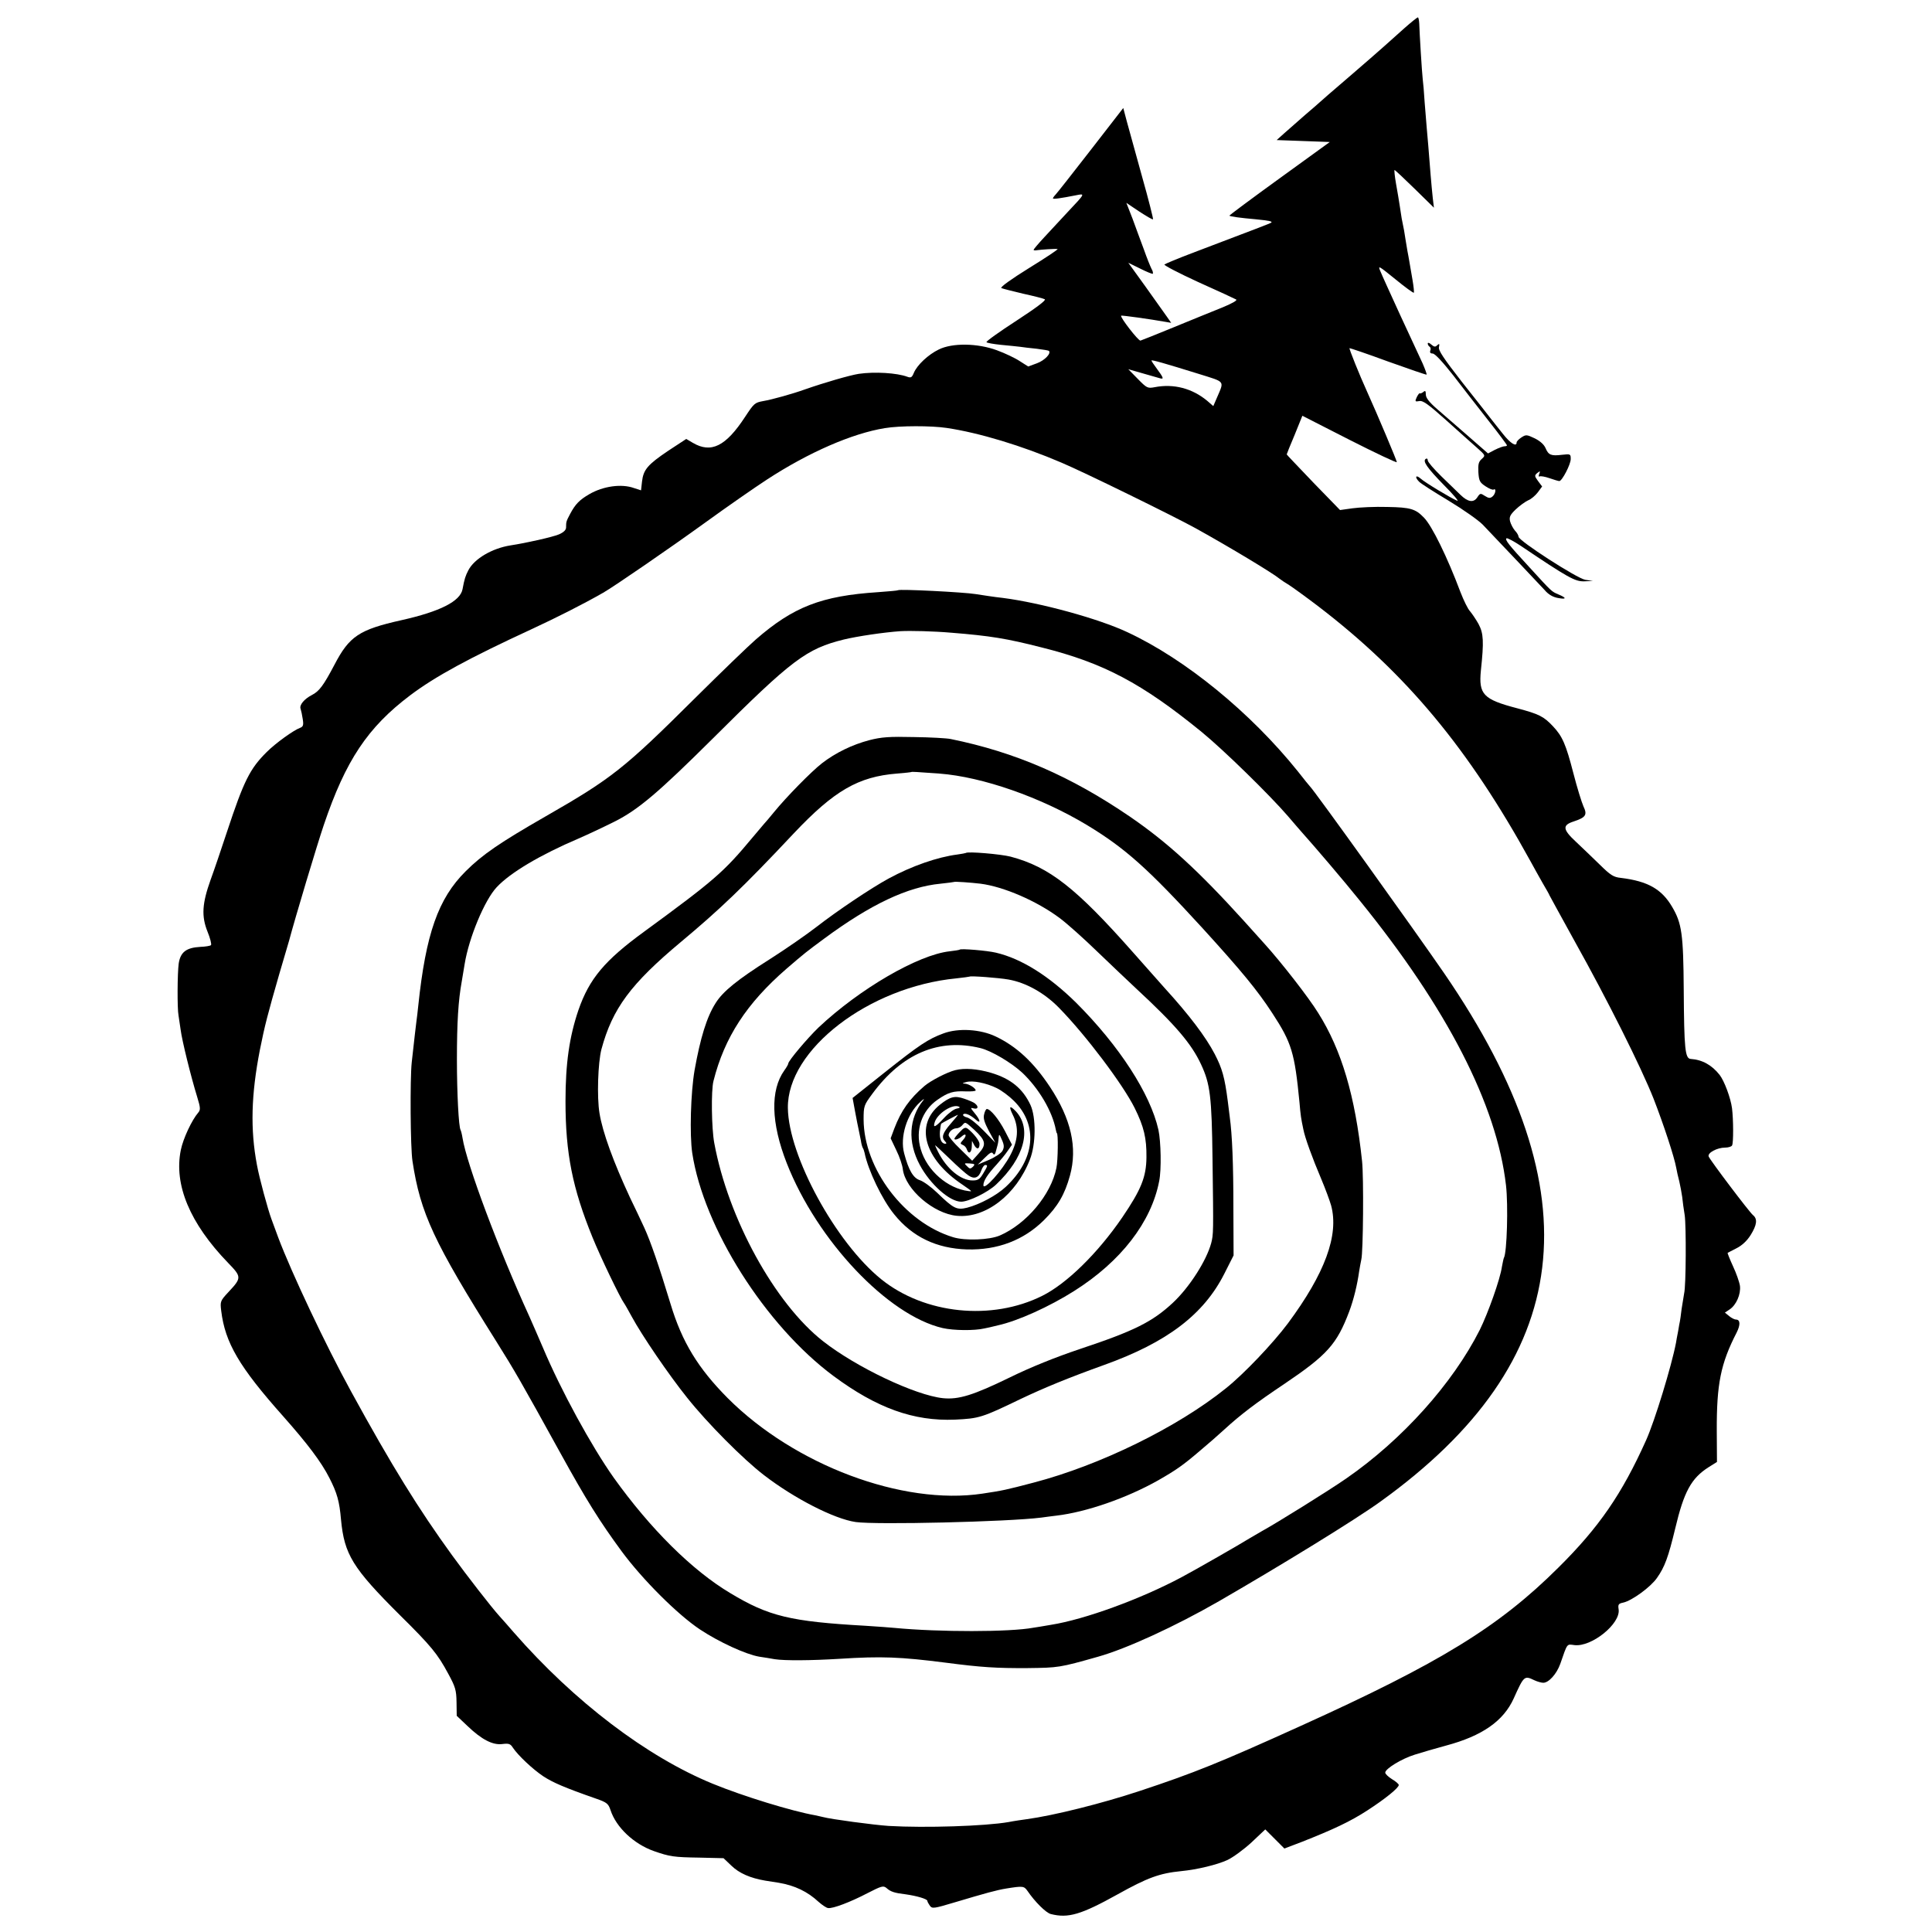 <svg version="1" xmlns="http://www.w3.org/2000/svg" width="1333.333" height="1333.333" viewBox="0 0 1000 1000"><path d="M726.9 14.6c-3.5 3.1-8.2 7.3-10.4 9.3-2.2 2-10.5 9.2-18.5 16.1-8 6.8-14.7 12.7-15 13-.3.3-3.6 3.2-7.5 6.5-3.8 3.3-8.7 7.6-10.8 9.5l-3.9 3.5 13.8.5 13.7.5-26.1 18.9c-14.4 10.4-26 19.1-25.9 19.2.4.5 5.8 1.2 13.7 1.9 7.1.7 8.9 1.1 7.9 1.8-.4.3-7.1 2.9-41.4 15.9-7.1 2.7-13.3 5.3-13.8 5.7-.4.4 7.5 4.5 17.5 9.1 10.1 4.5 18.9 8.6 19.6 9 .9.4-2.1 2.1-7.5 4.3-4.8 1.9-16 6.5-24.8 10.1-8.8 3.6-16.5 6.7-17.2 6.9-1.1.2-10.7-12.2-10-12.9.2-.3 15.2 1.8 23 3.2l2.9.5-2.3-3.3c-1.3-1.8-6.3-8.8-11.1-15.6L584 136l6.1 3c3.4 1.7 6.3 2.9 6.6 2.7.2-.3 0-1.5-.7-2.6-.6-1.2-2.4-5.6-3.9-9.9-1.6-4.2-4.2-11.4-5.9-16L583 105l6.7 4.5c3.7 2.4 6.9 4.3 7.1 4 .2-.2-2.3-10.2-5.7-22.2-3.3-12-6.9-24.9-7.9-28.6l-1.8-6.8-16.9 21.8c-9.3 12-17.5 22.4-18.2 23.1-.7.7-1.3 1.6-1.3 1.9 0 .5 4.2-.1 11.8-1.6 5-1 5.1-1.2-4.4 8.9-3.3 3.6-8.6 9.2-11.7 12.6-3.1 3.3-5.7 6.4-5.7 6.7 0 .3.8.4 1.8.2 2-.3 9.1-.8 10.6-.6.5.1-6.1 4.5-14.7 9.8-9.2 5.7-15.2 10-14.4 10.4.6.3 5.7 1.6 11.2 2.9 5.5 1.2 10.6 2.5 11.3 2.9.8.5-4.6 4.5-14.7 11.1-8.8 5.7-15.8 10.7-15.5 11.1.2.4 3.7 1 7.6 1.4 4 .4 8.4.8 9.8 1 1.4.2 5.2.7 8.5 1 3.3.4 6.2.9 6.4 1.1 1.3 1.3-2.1 4.9-6.1 6.4l-4.6 1.7-4.4-2.8c-2.4-1.6-7.7-4.1-11.8-5.6-10-3.7-23.1-3.9-30.1-.4-5.4 2.6-11.2 8-12.9 12.1-1 2.4-1.5 2.7-3.4 2-5.4-2-16.9-2.7-25.1-1.5-4.6.7-18 4.6-27.7 8-6.7 2.4-17.1 5.3-21.8 6.1-4.3.8-4.7 1.1-9.3 8.1-10 15.3-17.6 19.1-27.1 13.5l-3.4-2-9.3 6.1c-10.7 7.2-12.9 9.8-13.6 16l-.5 4.5-3.7-1.2c-6.4-2.3-15.9-1-23.1 3.2-5 2.9-7.2 5.1-9.9 10.2-2 3.8-2.1 4-2.1 7 0 1.3-1.2 2.5-3.7 3.6-3.4 1.4-16.7 4.4-25.1 5.7-9.5 1.5-18.7 6.9-21.8 12.9-1.5 2.9-2 4.4-3 9.8-1.2 6.2-11.5 11.5-31.6 16-21.9 4.9-27 8.3-34.7 23.1-5.7 10.8-7.9 13.7-11.6 15.6-4.1 2.1-6.7 5.3-5.9 7.2.3.9.8 3.3 1.1 5.3.5 3.1.2 3.9-1.3 4.5-3.4 1.2-12.8 8-17.3 12.5-8.8 8.7-11.9 15-20.6 41.3-2.9 8.8-6.7 20-8.5 24.9-4.4 12.3-4.8 18.8-1.6 26.8 1.4 3.4 2.2 6.6 1.8 7-.4.4-2.9.8-5.5.9-7.3.4-10.3 2.7-11.2 8.6-.7 5.1-.8 23.4-.1 26.9.2 1.2.7 4.5 1.1 7.4.7 5.6 5.3 24.2 8.6 34.9 1.7 5.5 1.7 6.6.5 8-3.3 3.8-7.8 13.4-9 19.3-3.7 18 4.7 38 24.4 58.4 7.1 7.3 7.1 7.8.4 15-4.4 4.7-4.5 5-3.9 9.9 2 16.5 9.3 29 32.1 54.6 12.5 14.1 19.7 23.6 23.9 31.9 4 7.8 5.2 12.2 6 21.5 1.7 18.1 6 25.1 30.5 49.5 16.3 16.1 19.5 20.1 25 30.3 3.7 6.8 4.2 8.5 4.3 14.7l.1 7.1 5.6 5.3c7.3 7 13.1 10 18.1 9.3 3.2-.4 4.1-.1 5.3 1.8 2.7 4.1 10.4 11.3 15.8 14.9 4.9 3.2 10.8 5.8 27.4 11.6 5.5 1.9 6.3 2.6 7.4 5.9 2.9 8.9 12 17.5 22.4 21.2 8.3 2.9 10.4 3.2 23.6 3.4l12.5.3 4.1 3.9c4 3.9 9.8 6.4 17.4 7.7 1.9.3 5.1.8 7 1.1 8.4 1.4 15 4.6 20.7 9.9 1.8 1.6 4 3.1 4.9 3.2 2.4.4 11.6-3.1 20.4-7.7 7.2-3.7 8.2-4 9.8-2.7 2.2 2 4.2 2.6 10 3.3 5.7.8 11.2 2.4 11.2 3.4 0 .4.6 1.5 1.3 2.5 1.2 1.6 2 1.5 12.7-1.7 16.4-4.9 21.9-6.4 26.8-7.2 8.7-1.4 9.2-1.3 11 1.2 3.8 5.6 9.6 11.4 12.1 12 9 2.3 15.7.3 34.6-10.2 15.4-8.6 21.7-10.9 32.8-12 8.3-.8 18.7-3.3 24.1-5.8 2.9-1.4 8.5-5.5 12.4-9.1l7.1-6.7 4.9 4.9 5 5 8.9-3.4c16.5-6.5 25.2-10.6 34-16.3 9.4-6.1 16.3-11.7 16.3-13.2 0-.5-1.6-1.9-3.5-3-1.9-1.2-3.5-2.7-3.5-3.4 0-2 8.5-7.2 15.3-9.3 3.4-1.1 10.7-3.2 16.2-4.7 18.7-5 29.7-12.7 35-24.4 5.3-11.8 5.5-11.9 10.7-9.4 1.5.7 3.6 1.3 4.6 1.3 2.8 0 6.9-4.5 8.8-9.8 3.8-11 3.3-10.2 7.3-9.7 8.9 1.1 24-11.1 22.9-18.5-.4-2.5-.1-3 2.4-3.5 4.5-1 14.1-8 17.4-12.7 4.1-5.8 5.9-10.8 9.5-25.7 4.5-19 8.3-26 17.3-31.7l4.3-2.7-.1-16.1c-.1-24.2 2-34.8 10.3-50.9 2-4 1.9-6.7-.4-6.7-.7 0-2.3-.8-3.5-1.8l-2.2-1.8 2.4-1.6c3.5-2.3 5.9-7.9 5.4-12.2-.3-2-1.9-6.6-3.6-10.2-1.7-3.7-2.9-6.8-2.8-6.9.2-.1 2.2-1.2 4.6-2.4 2.8-1.4 5.4-3.8 7.3-6.8 3.3-5.3 3.7-8.4 1.2-10.4-2-1.7-22.1-28.3-22.9-30.3-.7-1.9 4.4-4.6 8.5-4.6 1.6 0 3.3-.5 3.6-1.1.8-1.2.7-13.5 0-19.2-.7-5.4-4-14.2-6.4-17.3-4-5.1-9-7.9-15-8.3-2.9-.2-3.4-5.1-3.6-35.6-.2-29.1-1-34.6-6-43.1-5.4-9.2-12.6-13.3-26.5-15-3.9-.4-5.4-1.4-11-6.9-3.6-3.5-9.1-8.8-12.3-11.8-6.9-6.4-7.1-8.6-1.2-10.5 6.3-2.1 7.2-3.4 5.1-7.8-.9-2-3.3-9.7-5.2-17.1-3.9-15.1-5.7-19.2-10.6-24.4-4.8-5.1-7.2-6.3-18.5-9.3-17.6-4.6-20-7.2-18.8-19.5 1.6-15.1 1.4-19.2-1.2-24.1-1.4-2.5-3.4-5.4-4.4-6.6-1.1-1.1-3.3-5.6-5-10-6.8-18.1-14.7-34.2-18.8-38.4-4.4-4.6-7-5.4-19-5.6-6.4-.2-14.5.2-18.1.7l-6.4.9-13.8-14.2c-7.5-7.9-13.8-14.4-13.8-14.6 0-.2 1.8-4.7 4.1-10.1l4-9.9 24.5 12.5c13.4 6.8 24.4 12 24.4 11.5 0-.8-9.9-24.3-15.5-36.7-3.7-8.1-9.3-22-9-22.3.1-.1 9.1 2.9 19.9 6.9 10.9 3.9 19.9 7 20 6.8.2-.2-.8-2.9-2.1-5.9-1.4-3-6.6-14.3-11.6-25-4.9-10.7-9.6-21-10.3-22.8-1.3-3-.7-2.6 7.8 4.3 5 4.1 9.4 7.3 9.6 7 .2-.2-.1-3.2-.7-6.7s-1.3-7.7-1.6-9.3c-.3-1.7-.7-4.1-1-5.5-.2-1.3-.7-4-1-6-.5-3.4-.8-5.3-2-11-.2-1.4-.7-4.3-1-6.5-.3-2.2-1.2-7.3-1.9-11.3-.7-3.9-1-7.2-.8-7.2.3 0 5 4.4 10.4 9.7l10 9.8-.6-5c-.3-2.8-.8-8-1.1-11.8-1-12.5-1.6-20.2-2-24.2-.2-2.2-.7-8.3-1.1-13.5-.3-5.2-.8-10.6-1-12-.4-3.2-1.7-24.5-1.8-28.8-.1-1.7-.4-3.2-.7-3.2-.4 0-3.5 2.5-7 5.6zm-106.2 179c13.7 4.3 13 3.3 9.2 12.2l-1.9 4.4-3.1-2.7c-7.8-6.5-17.4-9-27.2-7.1-3.7.7-4.1.5-8.8-4.3l-4.9-5 7.3 2.1c3.9 1.1 8.1 2.3 9.1 2.6 2.2.6 1.9-.2-2-5.5-1.3-1.7-2.4-3.4-2.4-3.7 0-.5 7 1.5 24.7 7zM490 221.5c16.8 2.5 39 9.2 59.5 18 11.4 4.8 58.1 27.7 69.5 34 18 10 39.9 23.2 43.5 26.2.6.5 2.7 1.9 4.7 3.1 2 1.3 8.8 6.2 15.1 11 45.6 34.9 77.8 73.6 110 132.2 1.6 3 4.5 8.1 6.3 11.3 1.9 3.2 3.4 5.9 3.4 6.1 0 .1 5.9 10.8 13 23.7 17.2 30.8 34.4 65.2 40.9 81.6 5.2 13.4 10.7 30.1 11.7 35.7.3 1.7 1 4.9 1.6 7.1.5 2.2 1.2 5.8 1.5 8 .2 2.2.8 6.5 1.3 9.5.8 5.5.7 36.7-.3 40.5-.2 1.1-.8 4.7-1.3 8-.4 3.3-.8 6.2-.9 6.5-.1.3-.5 2.5-.9 5-.5 2.5-1 5.2-1.1 6-2.3 12-11 40.5-15.5 50.5-12.5 27.8-24.3 45-45.5 66-30.7 30.5-61.1 49.2-133.4 81.9-41.7 18.9-55.1 24.3-83.2 33.6-19.6 6.5-44.5 12.7-58.4 14.6-2.2.3-6.5.9-9.5 1.5-12.1 2.1-43.1 3.1-62 2-7.6-.5-30.1-3.5-34-4.6-.8-.2-2.6-.6-4-.9-12-2.1-37.4-9.9-53-16.3-34.2-14-71.7-42.5-103-78.3-3-3.5-6.3-7.2-7.4-8.4-4.5-5-16.9-21-24.6-31.6-17.2-23.7-31.3-46.4-52.4-85-13-23.7-30.8-61.4-37.6-79.5-1.2-3.3-2.8-7.6-3.5-9.5-1.8-4.8-6.3-21.3-7.5-28-3.5-18.4-3-36.4 1.5-59.5 2.5-12.6 4.1-18.7 10.1-39.5 2.5-8.5 4.8-16.2 5-17 3.1-11.7 14.5-49.7 18-60 11.3-33.4 22.7-50.5 44.7-67.1 13-9.8 30.5-19.3 63.2-34.4 12.7-5.9 26-12.6 36.7-18.7 5.9-3.4 34.4-23 52.8-36.3 11.3-8.2 25.7-18.2 32-22.3 21.6-14.1 44.2-23.9 61-26.6 7.7-1.3 24-1.3 32-.1z"/><path d="M464.8 305.5c-.2.2-4.8.6-10.3 1-29.3 1.9-43.9 7.6-63.3 24.5-3.7 3.2-18 17-31.7 30.6-36.3 36.1-42.8 41.3-77 60.9-23.7 13.6-32.8 19.8-41.5 28.5-14.2 14.1-20.6 32.4-24.5 69.5-.3 2.7-.7 6.6-1 8.5-.4 3.5-.9 7.1-2.4 21-.9 8.5-.7 44.1.4 51 4.1 27 11 41.8 43.5 93.5 9.4 15 12.6 20.5 33 57.5 13.4 24.3 20.4 35.5 31.8 51 10.7 14.5 28.9 32.7 40.5 40.4 9.8 6.5 23.7 12.9 30.7 14.1 2.5.4 6.1.9 8 1.3 5.2.8 18.8.7 33.5-.2 21.8-1.4 31.5-1 55 2 18.4 2.4 26.3 2.9 42.5 2.8 15.8-.2 16.3-.2 36.4-5.9 14.6-4.1 39.9-15.7 62.5-28.7 32.7-18.9 70.6-42.2 83.5-51.5 101-72.6 111.5-159.2 33.2-273.4-15.2-22.1-67.5-95-69.6-96.9-.3-.3-3.1-3.7-6.2-7.7-24.4-30.4-58.2-58.1-88.3-72.1-14.9-7-44.9-15.2-64.3-17.7-4.7-.5-10.9-1.5-14.2-2-6.1-1-39.5-2.7-40.2-2zm27.7 22c20 1.6 28.6 3 46.6 7.6 32.1 8 52 18.6 82.8 43.7 11.4 9.3 35.4 32.8 44.7 43.6 3.2 3.8 6.4 7.4 6.9 8 6.9 7.7 22.1 25.5 30.2 35.6 45.3 55.8 71 105.8 75.8 147.5 1.2 10.4.5 35-1.1 37.6-.2.4-.6 2.4-1 4.5-.9 6.5-7.2 24.1-11.5 32.8-14 27.7-40.1 56.8-69 76.8-8.9 6.2-36.4 23.3-43.9 27.4-1.9 1.1-4.6 2.7-6 3.5-4.8 3-28.5 16.6-35.5 20.3-21 11.2-49.9 21.8-67.5 24.6-4.1.7-8.2 1.4-9.1 1.5-12.2 2.3-48.9 2.3-71.9.1-1.9-.2-8.7-.7-15-1.1-38.9-2.2-50.1-4.9-70-16.9-19.8-11.8-41.4-33.3-60.3-59.7-11.6-16.4-27.3-45.1-36.7-67.4-2.3-5.5-5.6-12.8-7.1-16.3-15.7-34.3-32.4-78.8-34.5-92.2-.3-1.9-.8-3.8-1-4.1-1-1.6-1.9-19.2-1.9-36.4 0-19.3.7-30.6 2.5-40.5.5-3 1.2-7.1 1.5-9 2.2-13.6 10.3-33.1 16.6-39.8 7.1-7.6 22.7-16.8 42.4-25.2 4.4-1.9 12.7-5.8 18.5-8.7 12.4-6.2 22.9-15.2 51-43.1 41-40.9 48.4-46.4 67.8-51.2 7.1-1.7 20.6-3.7 29.2-4.3 5.2-.3 17.4 0 26.5.8z"/><path d="M450 383.1c-8.8 2.3-17.5 6.5-24.6 12-5.4 4.2-18.3 17.3-24.9 25.4-2.2 2.7-4.4 5.3-5 5.9-.5.6-3.2 3.8-6 7.1-15 18-19.6 22-56.2 48.8-20.3 14.8-28.3 24.3-33.9 40.5-4.7 13.8-6.7 27.6-6.7 47.2 0 27 3.6 45 14 70.5 4 9.9 14.4 31.5 16.3 34 .4.5 2.2 3.7 4 7 5.3 9.8 19.3 30.3 28.7 42 10.5 13.2 28.9 31.7 39.7 40 15.7 12.1 36.4 22.7 47.5 24.3 10.4 1.5 78.7-.1 96.1-2.3 1.9-.3 5.4-.7 7.7-1 15.5-1.8 36.5-9.1 52.8-18.3 9.4-5.4 12.7-7.7 21.5-15.2 7.1-6.1 7.1-6 12.6-11 8.6-7.9 16.7-14 30.9-23.5 22.5-15.2 27.4-20.6 33.9-37.8 2.3-6.2 4.1-13.6 5.1-20.7.3-1.9.8-4.6 1.1-6 1-3.9 1.3-42.7.4-51-3.6-33.9-10.6-57.5-22.7-76.7-5-8.1-19.1-26.2-27.8-35.8-2-2.2-6.8-7.6-10.8-12-23.4-25.8-39.3-40.4-58.7-53.7-30.7-21-59.5-33.5-93-40.3-1.9-.4-10.5-.9-19-1-12.7-.3-16.8 0-23 1.6zm36.2 17.3c22.4 1.7 52.6 12.3 76.5 26.7 19.8 12 31.5 22.5 59.8 53.4 20.1 22.1 28.3 32 36.1 44 10 15.3 11.5 20.4 14 46 .6 7 .8 8.3 2 14 .8 4.3 4.7 15 9.3 25.8 2.1 5 4.4 11.2 5.1 13.7 4.1 15.3-3.2 35.1-22.4 61-7.8 10.4-22.8 26.2-32.1 33.6-25.1 20.2-65.1 39.8-99.5 48.8-14.5 3.8-15.9 4.1-26.5 5.7-41.4 6.2-97.2-14.8-131.8-49.4-15.4-15.5-23.7-29.1-29.6-48.7-6.1-20.1-10.4-32.5-13.6-39.5-1.8-3.9-5.1-10.9-7.4-15.6-8.6-18.5-14.2-33.8-15.8-43.7-1.4-8.3-.8-26.2 1-33.1 5.7-21.1 15.2-33.9 41.2-55.6 20.1-16.8 32.3-28.4 58.5-56.3 20.8-22 33.3-29.2 53.2-30.8 4-.3 7.4-.7 7.5-.8.3-.2 2.2-.1 14.5.8z"/><path d="M499.9 441.5c-.2.1-2.2.5-4.4.8-10.2 1.3-23.5 5.9-35.5 12.4-9.2 5-26.9 16.9-37.3 25-4.9 3.8-15.8 11.4-24.3 16.8-16.6 10.5-24.2 16.6-28 22.7-4.6 7.2-7.9 18-10.9 34.8-2 11.6-2.6 33.3-1.2 42.8 5.9 38.7 37.8 89.2 73.1 115.4 22.4 16.6 41.5 23.5 62.9 22.6 12.5-.6 13.9-1 34-10.7 12.2-5.8 24.6-10.9 43.2-17.6 32.6-11.7 51.5-26.1 62.2-47.2l4.8-9.5-.1-24.7c0-22.4-.6-37.7-1.9-47.1-.2-1.9-.7-5.5-1-8-1.6-12.4-2.9-17-6.8-24.5-4.6-8.8-13.2-20.2-25.8-34-1.9-2.2-9.3-10.5-16.4-18.5-29.5-33.4-43.4-44.3-63.4-49.6-5-1.3-22.4-2.8-23.2-1.9zm7.6 15.9c11.9 1.5 29.1 8.9 41 17.8 3.9 2.9 12.6 10.7 19.5 17.4 6.9 6.6 15.9 15.2 20 19 20.4 18.9 28.7 28.6 33.7 39.4 4.7 10.1 5.5 16.6 5.9 49 .5 38.3.5 38.8-.7 43.5-2.5 9.1-11.2 22.7-19.7 30.7-10.7 10-20.1 14.7-48.4 24.1-12.5 4.2-25.2 9.3-36 14.6-19.1 9.3-26.6 11.6-34.7 10.8-14.3-1.5-44.9-16-62.1-29.5-25-19.6-49.1-63.5-56.3-102.6-1.4-7.4-1.7-27.2-.4-32.1 5.7-22.6 17.2-40.2 37.7-58 9.5-8.2 10.3-8.8 19.5-15.6 24.2-17.9 43.4-26.9 60.3-28.5 3.7-.4 6.8-.8 7-.9.3-.3 8.7.3 13.7.9z"/><path d="M496.8 491.5c-.2.2-2.6.6-5.3.9-16.3 1.8-46.7 19.5-67.9 39.5-5.7 5.5-15.6 17.2-15.6 18.6 0 .4-.9 2-2 3.5-7.4 10.3-6.9 27.3 1.2 48 15.7 40.1 52.3 78.8 80.7 85.4 5.7 1.3 16.5 1.4 21.6.2 1.1-.2 4.3-.9 7-1.6 10.4-2.3 26.7-9.7 39.5-17.8 24.2-15.3 39.9-35.6 44-56.9 1.2-6 .9-20.4-.4-26.5-4.2-18.7-20.3-43.5-42.5-65.7-14.2-14-28.4-22.9-41.6-26-4.6-1.1-18.1-2.2-18.7-1.6zM522 507c9.1 1.6 18.7 7 26.2 14.7 13.8 14.1 32.9 39.4 39.1 51.8 4.8 9.7 6.2 15.6 6.1 25.5-.1 10.3-2.8 16.8-12.5 31.1-12.8 18.7-28.8 34.3-41.4 40.6-26.2 13.1-60.9 9.5-83.3-8.5-23.6-19-48.1-63.9-48.4-88.7-.4-30.2 41.9-62.7 87.2-67.1 3.6-.4 6.6-.8 6.8-.9.6-.5 15.1.6 20.2 1.5z"/><path d="M488.3 534.9c-7.9 2.9-12.4 5.9-30.4 20.2l-16.6 13.2 1.3 7.1c.7 3.9 1.6 8.2 1.9 9.6.3 1.4.8 3.8 1.1 5.4.2 1.6.7 3.3 1 3.8.3.4.7 1.6.9 2.5 1.8 9 9.1 24.2 15.3 31.8 9.4 11.7 21.9 17.7 37.7 18.2 15.8.4 29.3-4.7 39.9-15.2 7.1-7.1 10.7-13.2 13.4-23 4-14.5.6-29.4-10.4-46-8.5-12.8-17.3-20.9-28-26-7.9-3.8-19.4-4.5-27.1-1.6zm19.2 7.6c5.7 1.4 16.1 7.6 21.7 12.8 8.5 8.1 15.5 19.9 17.3 29.5.2.9.4 1.7.5 1.7.8 0 .6 14.1-.2 18-2.8 13.9-15.5 29-29.3 35-5.4 2.3-17.8 2.8-24.1.9-25.2-7.6-46.3-35.4-46.4-61 0-6.9.2-7.4 4.4-13.1 15.4-21 34.6-29.1 56.1-23.8z"/><path d="M494.5 553.9c-4.2 1-12.7 5.4-16 8.2-7.7 6.6-12.1 12.8-15.6 22l-1.9 5.1 2.9 6.1c1.7 3.4 3.2 7.9 3.4 9.9 1.3 10.4 15.9 23 28 24.1 14.8 1.4 30.7-10.8 37.8-29.2 3.1-7.9 3.2-21.7.3-28.1-4-8.6-10.3-13.7-20.4-16.7-7.1-2.1-13.8-2.6-18.5-1.4zm21.4 9.3c2.5 1.2 6.5 4.2 8.9 6.6 12.7 12.6 11 30.3-4.2 44.5-4.8 4.5-13.5 9.1-20 10.8-5.4 1.3-6.9.6-15.6-7.8-3-2.9-7-5.8-8.8-6.4-3.5-1.1-5.9-5.2-8.2-13.9-2.3-8.4 1.4-20.4 8.2-26.5 1.8-1.7 2.5-2.1 1.7-1-7.5 9.3-8.2 21.6-1.8 33.5 5.4 10.1 15.5 19 21.4 19 3.9 0 13.9-4.9 18.1-8.9 14.6-13.8 18.6-28.8 10.2-37.9-3.2-3.3-3.8-2.7-1.6 1.8 3.3 6.5 2.8 13.3-1.3 21-4.1 7.8-13.8 18.6-13.9 15.5 0-2.3 2.1-5.6 6.9-10.8 1.8-2 4.4-5.1 5.6-6.9l2.3-3.3-3.6-7c-3.3-6.3-7.5-11.4-9.4-11.5-.4 0-1.1 1.2-1.4 2.7-.6 2.1.1 4.2 2.5 8.8l3.3 6-6-6.2c-3.3-3.4-7.1-6.5-8.6-6.9-1.4-.3-2.3-1-2.1-1.5.7-1.1 3.5 0 6.3 2.4 3 2.8 2.8.6-.3-3.1-2.3-2.8-2.3-3-.5-2.5 2.2.6 2.7-.9.7-2.5-.6-.6-3.2-1.7-5.6-2.5-4.9-1.7-7.3-1.1-12.6 3.1-13.1 10.5-8.2 28.1 11.7 41.4 5.2 3.6 5.2 3.6 3.1 3.3-10.8-1.3-21.5-10.6-24.7-21.6-3-9.9.5-20.1 8.7-25.7 5.5-3.8 8.1-4.6 14.5-4.3 2.8.1 5.2-.1 5.2-.5 0-1.2-3.4-3.3-5.5-3.5-1.6-.1-1.6-.2.5-.8 3.3-1 10.4.4 15.9 3.1zm-20.7 10.6c-1.3.2-4.2 2.3-6.5 4.8-4.5 4.8-5.8 5.4-5 2.6 1.2-4.8 9.6-10.2 12.8-8.3.6.3 0 .7-1.3.9zm-3.1 7.8c-4.2 4.8-5 7.1-2.9 9.2.8.8.8 1.2.1 1.2-2 0-3.1-2.5-2.8-6.3.2-2.1.5-4 .7-4.1.4-.4 8.2-4.5 8.6-4.6.2 0-1.5 2.1-3.7 4.6zm12.1 3.1c6.1 5.7 6.5 7.7 2.4 12.3l-3.4 3.8-6.1-6c-3.4-3.2-6.1-6.5-6.1-7.2 0-1.7 2.1-3.6 4.1-3.6.9 0 2.2-.7 2.9-1.5 1.7-2 1.5-2 6.2 2.2zm14.7 10.9c-.6 1.2-3.7 3.3-6.9 4.7l-5.9 2.5 3.6-3.5c2.7-2.7 3.7-3.3 4.3-2.2.6.9 1.1.5 1.6-1.7 1.1-3.9 1.1-4.1 1.3-6.7.2-1.9.4-1.7 1.7 1.3 1.2 2.7 1.2 3.9.3 5.6zm-17.5 12.9c3 2 5.2 1.1 6.5-2.6.5-1.6 1.5-2.9 2-2.9 1.5 0 1.4.4-1 4.4-1.8 3-2.7 3.6-5.5 3.6-6.1 0-13.4-6-17.8-14.7-.9-1.8-1.6-3.3-1.6-3.5 0-.2 3.4 2.9 7.5 6.9s8.5 7.9 9.9 8.8zm2.2-4.6c-1.3 1.2-1.7 1.2-3.1-.3-1.6-1.5-1.5-1.6 1.4-1.4 2.7.2 2.9.4 1.7 1.7z"/><path d="M496.7 586c-1.5 1.5-2.7 3.1-2.7 3.4 0 .9 2.3.2 3.8-1.2 2.2-2 2.8-.5.7 1.8-1.6 1.8-1.6 2-.2 2.6.9.3 1.9 1.4 2.2 2.5.9 2.6 2.5 1.4 2.5-1.9l.1-2.7 1.2 2.3c1.4 2.4 2.7 2 2.7-.7 0-1.6-3-5.4-6-7.8-1.3-1-2.1-.7-4.3 1.7zM739 177.8c0 .6.4 1.3 1 1.7.5.3.7 1.2.3 2-.3 1 .1 1.5 1.3 1.5 1.2.1 5.1 4.3 10.6 11.3 4.7 6.2 13 16.7 18.2 23.4 5.3 6.7 9.6 12.5 9.6 12.8 0 .3-.6.5-1.3.5-.7 0-2.9.8-4.9 1.8l-3.6 1.9-10.4-9.1c-5.8-5-13-11.3-16.1-14-4-3.5-5.7-5.7-5.7-7.4 0-1.9-.3-2.2-1.3-1.3-.8.6-1.6.9-1.8.7-.2-.3-.9.6-1.6 2-1 2.2-.9 2.4 1.3 2 1.9-.4 4.6 1.6 13.7 9.7 6.2 5.6 13.4 12 16 14.3 4.6 4.1 4.7 4.1 2.6 6-1.6 1.4-1.9 2.8-1.7 6.8.3 4.5.7 5.3 3.7 7.3 1.8 1.2 3.7 2 4.2 1.7 1.5-.9 1 2.3-.6 3.6-1.2 1-2 .9-3.9-.3-2.3-1.5-2.5-1.5-4 .8-1.9 2.8-4.8 2.4-8.7-1.4-1.5-1.4-5.9-5.7-9.8-9.5-3.9-3.8-7.1-7.5-7.1-8.3 0-.8-.4-1.2-1-.8-1.8 1.1.6 4.6 9.3 13.5 4.9 4.9 8 8.6 7 8.2-3.4-1.4-16.8-9.5-19-11.5-2.5-2.2-3.2-.8-.8 1.6.8.9 7.7 5.3 15.2 9.8 7.6 4.6 15.6 10.2 17.8 12.5 8.9 9.3 31 32.7 32 33.8 2 2.4 4.5 3.8 7.4 4.2 4 .7 3.9-.2-.2-1.9-3.7-1.6-3.2-1.1-15-14-11-11.9-12.9-14.4-11.9-15.1.4-.2 3.7 1.5 7.3 3.9 24.5 16.5 28.1 18.5 32.8 18.4l4.6-.2-4-.6c-4.4-.8-34.5-20.2-34.5-22.3 0-.6-.8-2.1-1.9-3.2-1-1.2-2.1-3.3-2.5-4.8-.5-2.2 0-3.3 2.9-6.1 2-1.9 4.9-4 6.4-4.7 1.6-.6 3.8-2.5 5.1-4.2l2.2-3-2.1-2.8c-1.9-2.6-1.9-2.9-.4-4.2 1.5-1.1 1.6-1.1 1 .5-.4 1-.3 1.6.2 1.3.5-.3 2.8.1 5.1.9s4.6 1.5 5.1 1.5c1.4 0 5.9-8.6 5.9-11.4 0-2.6-.1-2.7-4.5-2.2-5.7.7-7 .1-8.5-3.4-.8-1.9-2.8-3.7-5.6-5.1-4.2-2-4.6-2-6.9-.5-1.4.9-2.5 2.1-2.5 2.6 0 2.5-3.2.5-7-4.3-2.3-2.8-5.2-6.6-6.5-8.2-1.3-1.7-7.9-10.1-14.8-18.8-9.5-12.2-12.3-16.4-11.9-18 .4-1.8.2-2-.9-1-1 1-1.6.9-3.1-.4-1-.9-1.8-1.1-1.8-.5z"/></svg>